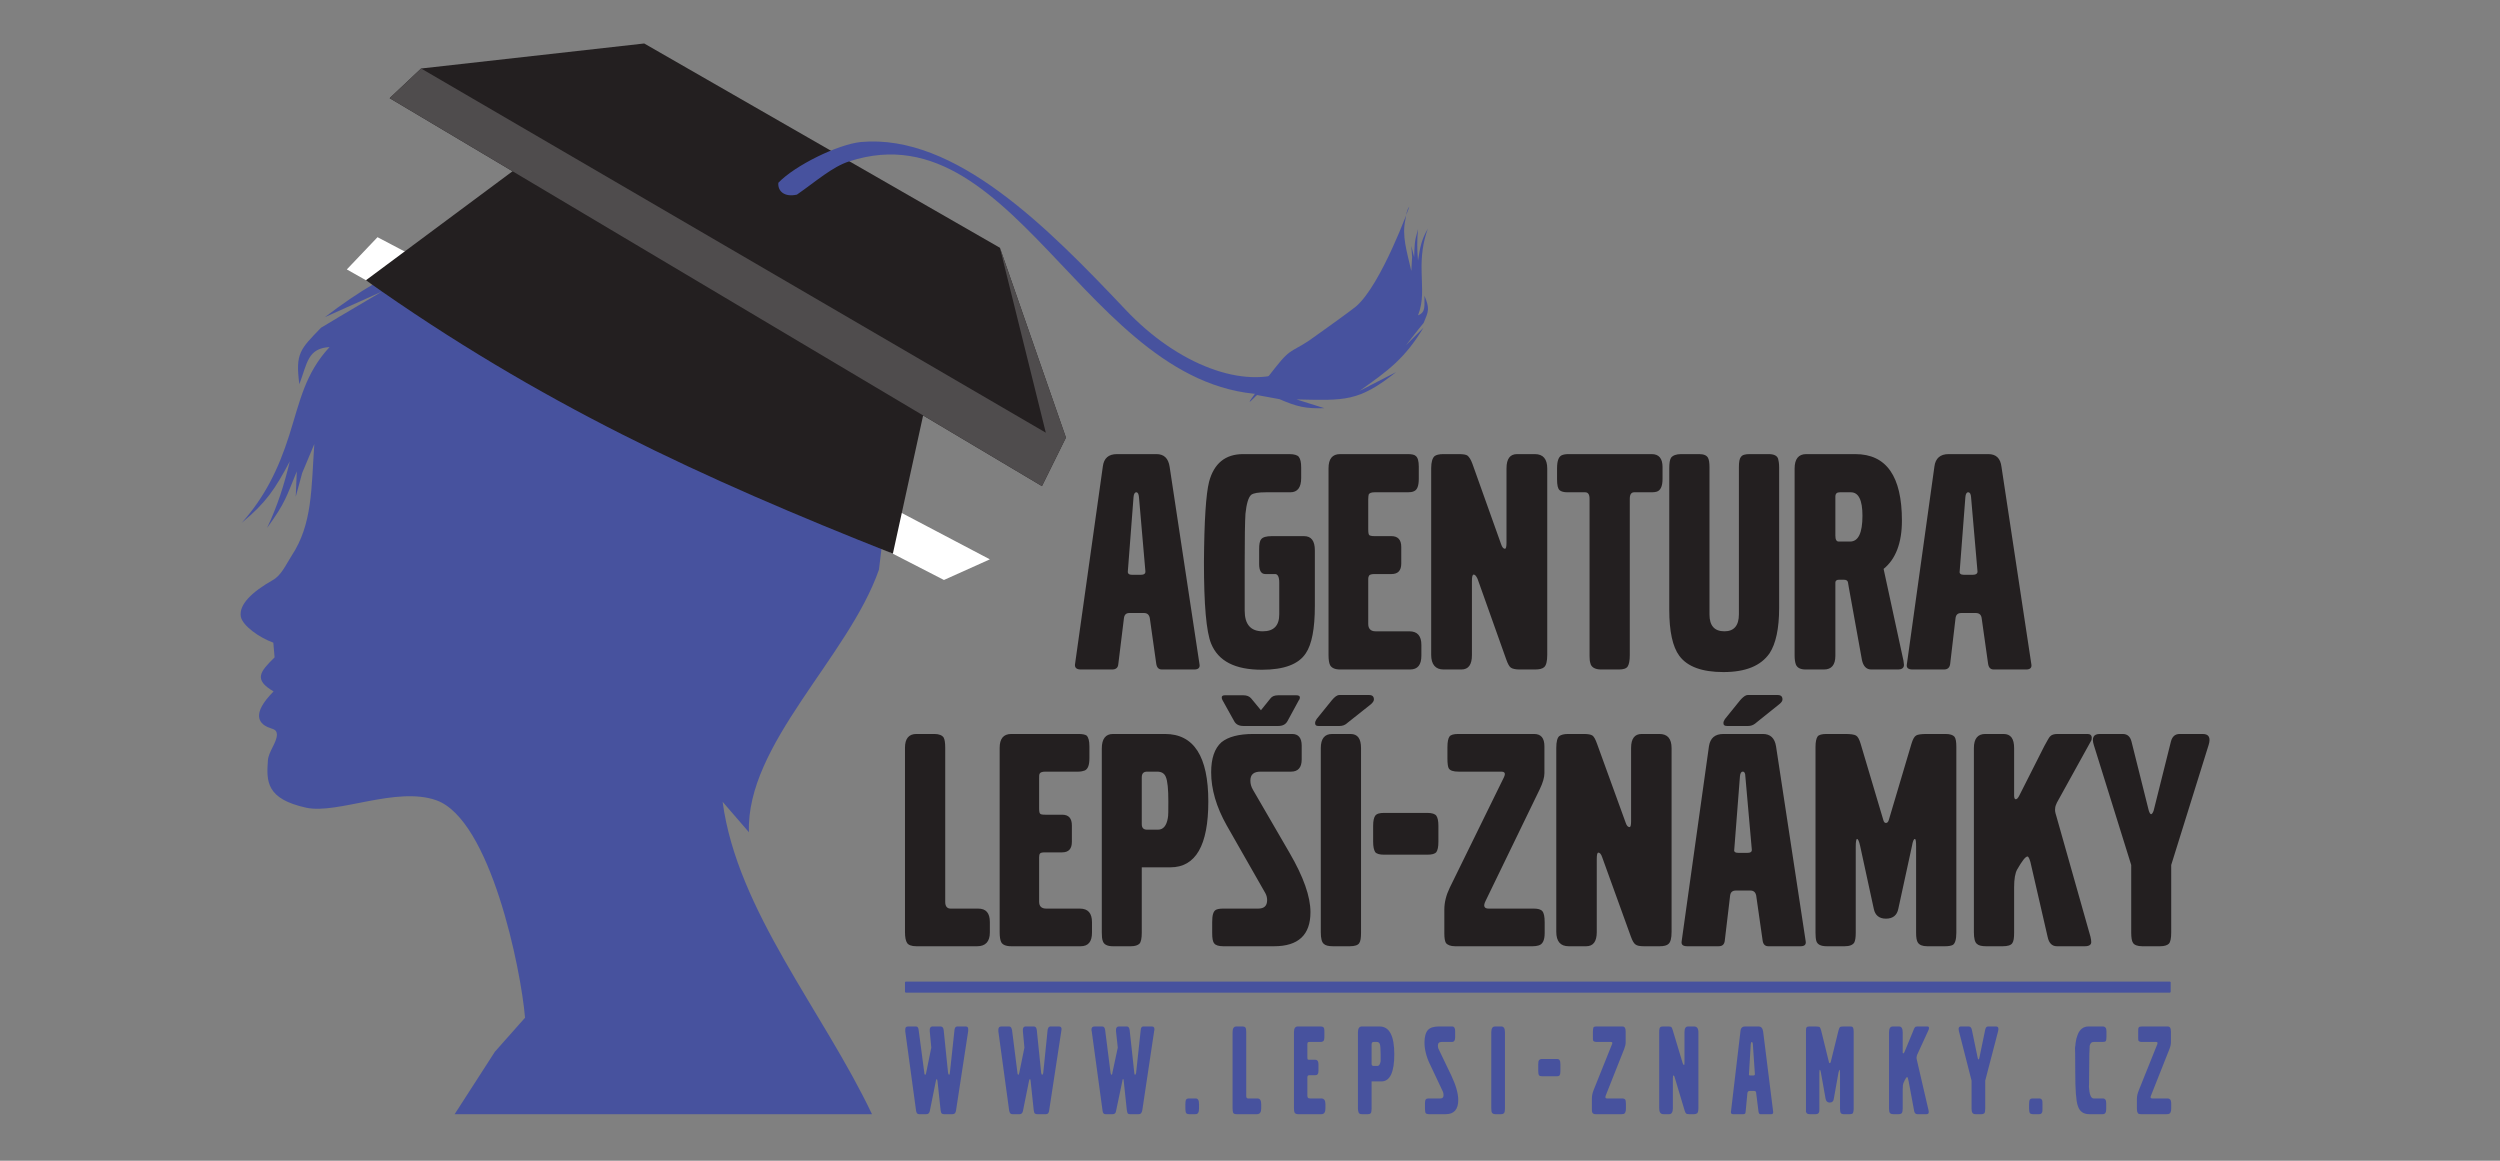 <?xml version="1.0" encoding="UTF-8"?> <svg xmlns="http://www.w3.org/2000/svg" width="168" height="78" viewBox="0 0 168 78" fill="none"><rect x="0" y="0" width="168" height="78" fill="#808080" stroke="none"/><g clip-path="url(#clip0)"><path fill-rule="evenodd" clip-rule="evenodd" d="M21.122 29.84C20.914 32.856 21.001 35.214 19.597 37.346C19.233 37.9 18.921 38.663 18.314 38.992C16.945 39.772 16.044 40.622 16.182 41.436C16.303 42.06 17.448 42.858 18.366 43.187L18.453 44.175C17.482 45.128 17.014 45.666 18.384 46.463C16.875 47.988 17.43 48.595 17.968 48.855C18.314 49.011 18.591 48.976 18.609 49.358C18.609 49.895 18.037 50.519 18.002 51.108C17.898 52.53 17.898 53.691 20.585 54.28C22.682 54.731 26.634 52.824 29.321 53.778C32.961 55.078 35.006 65.096 35.283 68.39L33.255 70.678L30.552 74.872H58.597C55.303 67.939 49.532 61.179 48.561 53.882L50.329 55.927C50.121 50.016 57.02 44.158 59.065 38.282L59.273 36.583L58.129 31.504L55.737 28.558L59.411 29.199L57.921 25.958L58.198 24.311L56.499 22.162L56.603 19.631C56.603 19.631 53.189 17.828 53.189 18.643C53.189 19.458 53.189 18.643 53.189 18.643L49.601 17.152C46.966 15.332 45.614 14.708 42.477 14.05L46.758 16.407C38.663 14.31 36.428 13.512 28.61 16.216L35.717 15.055C29.962 16.702 26.53 17.707 21.833 21.312L25.663 19.596L22.786 21.295L21.573 22.023C20.169 23.479 19.84 23.739 20.117 25.819C20.654 24.398 20.672 23.41 22.145 23.323C20.498 25.108 20.169 26.928 19.441 29.234C18.695 31.591 17.759 33.428 16.252 35.127C17.881 33.775 18.47 32.891 19.476 31.002C19.077 32.648 18.661 33.948 17.95 35.474C19.198 33.758 19.25 33.359 19.944 31.678L19.874 33.376L20.308 31.782L21.122 29.84Z" fill="#47529E"></path><path fill-rule="evenodd" clip-rule="evenodd" d="M60.885 65.963H145.801C145.835 65.963 145.87 65.98 145.87 66.015V66.639C145.87 66.674 145.835 66.708 145.801 66.708H60.885C60.85 66.708 60.815 66.674 60.815 66.639V66.015C60.815 65.98 60.85 65.963 60.885 65.963Z" fill="#47529E"></path><path fill-rule="evenodd" clip-rule="evenodd" d="M63.433 38.975L28.16 20.844L23.306 18.106L25.369 15.939L66.518 37.588L63.433 38.975Z" fill="white"></path><path fill-rule="evenodd" clip-rule="evenodd" d="M24.589 18.834C36.254 27.102 47.139 32.111 60.001 37.207L62.254 26.911L34.919 11.155L24.589 18.834Z" fill="#231F20"></path><path fill-rule="evenodd" clip-rule="evenodd" d="M70.019 32.666L26.183 6.596L28.298 4.603L43.291 2.922L67.194 16.65L71.631 29.407L70.019 32.666Z" fill="#231F20"></path><path fill-rule="evenodd" clip-rule="evenodd" d="M70.279 29.078L67.194 16.65L71.632 29.407L70.019 32.666L26.184 6.596L28.298 4.603L70.279 29.078Z" fill="#4F4C4D"></path><path fill-rule="evenodd" clip-rule="evenodd" d="M86.538 24.918L86.608 26.46C73.486 27.76 68.668 7.064 57.072 10.843C55.928 11.207 54.853 12.178 53.553 13.079C52.703 13.27 52.253 12.836 52.305 12.282C53.414 11.12 56.309 9.699 57.852 9.543C64.195 8.971 70.418 15.298 75.618 20.792C79.137 24.536 83.626 26.2 86.538 24.918Z" fill="#47529E"></path><path fill-rule="evenodd" clip-rule="evenodd" d="M94.841 18.21C94.529 16.858 94.199 15.835 94.442 14.76C94.494 14.466 94.529 14.102 94.702 13.894C94.737 13.842 92.813 19.163 91.114 20.602C90.871 20.81 88.809 22.3 88.549 22.474C86.815 23.774 86.885 23.202 85.723 24.675C82.794 28.367 84.423 26.547 84.475 26.547L85.983 26.824C87.179 27.344 87.751 27.466 88.999 27.431L87.127 26.842C90.369 26.911 91.287 27.015 93.818 25.004L91.357 26.27C93.263 24.918 94.39 24.12 95.655 22.023L94.477 23.202L95.309 22.144L95.673 21.694C96.002 20.896 96.089 20.758 95.725 19.874C95.707 20.55 95.829 20.983 95.291 21.191C95.673 20.22 95.551 19.388 95.534 18.296C95.499 17.187 95.621 16.286 95.95 15.367C95.517 16.13 95.43 16.598 95.291 17.516C95.222 16.754 95.222 16.147 95.291 15.402C95.031 16.286 95.066 16.476 95.031 17.274L94.841 16.528L94.893 17.274L94.841 18.21Z" fill="#47529E"></path><path d="M89.069 74.491C89.069 74.734 88.982 74.872 88.809 74.872H87.214C87.093 74.872 87.023 74.82 86.989 74.751C86.971 74.699 86.954 74.595 86.954 74.474V69.36C86.954 69.1 87.041 68.979 87.214 68.979H88.757C88.843 68.979 88.895 68.996 88.93 69.031C88.982 69.066 88.999 69.17 88.999 69.326V69.655C88.999 69.846 88.965 69.967 88.895 69.984C88.861 70.002 88.809 70.019 88.757 70.019H87.994C87.925 70.019 87.89 70.036 87.873 70.071C87.855 70.106 87.855 70.158 87.855 70.21V71.024C87.855 71.111 87.855 71.163 87.873 71.18C87.89 71.215 87.925 71.215 87.994 71.215H88.375C88.531 71.215 88.601 71.319 88.601 71.527V71.96C88.601 72.168 88.531 72.255 88.375 72.255H87.994C87.942 72.255 87.89 72.272 87.89 72.29C87.873 72.307 87.855 72.342 87.855 72.394V73.624C87.855 73.763 87.907 73.815 88.029 73.815H88.791C88.982 73.815 89.069 73.954 89.069 74.196V74.491ZM84.753 74.491C84.753 74.734 84.666 74.872 84.475 74.872H83.089C82.967 74.872 82.898 74.838 82.863 74.768C82.846 74.716 82.829 74.612 82.829 74.474V69.36C82.829 69.1 82.915 68.979 83.089 68.979H83.487C83.609 68.979 83.678 69.014 83.713 69.083C83.73 69.135 83.747 69.222 83.747 69.36V73.642C83.747 73.763 83.782 73.815 83.869 73.815H84.493C84.666 73.815 84.753 73.936 84.753 74.196V74.491ZM80.575 74.474C80.575 74.612 80.558 74.716 80.523 74.768C80.489 74.838 80.437 74.872 80.333 74.872H79.899C79.795 74.872 79.726 74.838 79.691 74.768C79.674 74.716 79.657 74.612 79.657 74.474V74.214C79.657 74.058 79.674 73.971 79.691 73.919C79.726 73.85 79.795 73.815 79.899 73.815H80.333C80.437 73.815 80.489 73.85 80.523 73.919C80.558 73.971 80.575 74.058 80.575 74.214V74.474ZM77.559 69.291L76.762 74.612C76.727 74.786 76.658 74.872 76.537 74.872H75.93C75.843 74.872 75.791 74.838 75.774 74.803C75.757 74.768 75.739 74.699 75.722 74.595L75.514 72.636C75.514 72.567 75.497 72.515 75.479 72.515C75.445 72.515 75.427 72.55 75.427 72.619L74.994 74.682C74.977 74.803 74.89 74.872 74.786 74.872H74.283C74.162 74.872 74.11 74.786 74.093 74.647L73.365 69.308C73.347 69.256 73.347 69.222 73.347 69.187C73.347 69.048 73.417 68.979 73.555 68.979H74.075C74.179 68.979 74.249 69.066 74.266 69.222L74.63 72.099C74.647 72.186 74.665 72.22 74.699 72.22C74.717 72.22 74.751 72.186 74.751 72.099L75.115 70.4L74.994 69.291C74.977 69.083 75.046 68.979 75.202 68.979H75.739C75.826 68.979 75.895 69.066 75.913 69.222L76.225 72.099C76.225 72.168 76.242 72.22 76.277 72.22C76.311 72.22 76.329 72.168 76.346 72.099L76.658 69.204C76.675 69.048 76.727 68.979 76.831 68.979H77.403C77.507 68.979 77.577 69.031 77.577 69.152C77.577 69.187 77.577 69.239 77.559 69.291ZM71.319 69.291L70.505 74.612C70.487 74.786 70.418 74.872 70.297 74.872H69.69C69.603 74.872 69.551 74.838 69.517 74.803C69.499 74.768 69.482 74.699 69.465 74.595L69.257 72.636C69.239 72.567 69.239 72.515 69.222 72.515C69.187 72.515 69.17 72.55 69.153 72.619L68.737 74.682C68.702 74.803 68.633 74.872 68.529 74.872H68.009C67.905 74.872 67.853 74.786 67.818 74.647L67.09 69.308V69.187C67.09 69.048 67.159 68.979 67.298 68.979H67.818C67.922 68.979 67.974 69.066 68.009 69.222L68.373 72.099C68.373 72.186 68.407 72.22 68.442 72.22C68.459 72.22 68.477 72.186 68.494 72.099L68.841 70.4L68.737 69.291C68.719 69.083 68.789 68.979 68.927 68.979H69.482C69.586 68.979 69.655 69.066 69.673 69.222L69.967 72.099C69.985 72.168 70.002 72.22 70.037 72.22C70.071 72.22 70.089 72.168 70.106 72.099L70.401 69.204C70.435 69.048 70.487 68.979 70.591 68.979H71.163C71.267 68.979 71.337 69.031 71.337 69.152C71.337 69.187 71.319 69.239 71.319 69.291ZM92.483 68.979V70.019H92.31C92.223 70.019 92.171 70.071 92.171 70.175V71.492C92.171 71.579 92.223 71.631 92.293 71.631H92.483V72.671H92.171V74.491C92.171 74.647 92.154 74.751 92.119 74.803C92.085 74.838 92.033 74.872 91.929 74.872H91.513C91.374 74.872 91.305 74.82 91.287 74.716C91.27 74.664 91.253 74.595 91.253 74.491V69.378C91.253 69.118 91.339 68.979 91.513 68.979H92.483ZM65.062 69.291L64.247 74.612C64.23 74.786 64.143 74.872 64.022 74.872H63.433C63.346 74.872 63.294 74.838 63.259 74.803C63.242 74.768 63.225 74.699 63.207 74.595L62.999 72.636C62.982 72.567 62.965 72.515 62.947 72.515C62.93 72.515 62.913 72.55 62.895 72.619L62.479 74.682C62.445 74.803 62.375 74.872 62.254 74.872H61.751C61.647 74.872 61.578 74.786 61.561 74.647L60.833 69.308V69.187C60.833 69.048 60.885 68.979 61.023 68.979H61.561C61.665 68.979 61.717 69.066 61.734 69.222L62.115 72.099C62.115 72.186 62.133 72.22 62.185 72.22C62.202 72.22 62.219 72.186 62.237 72.099L62.583 70.4L62.479 69.291C62.462 69.083 62.531 68.979 62.67 68.979H63.207C63.329 68.979 63.398 69.066 63.415 69.222L63.71 72.099C63.727 72.168 63.745 72.22 63.779 72.22C63.814 72.22 63.831 72.168 63.831 72.099L64.143 69.204C64.161 69.048 64.23 68.979 64.334 68.979H64.889C65.01 68.979 65.062 69.031 65.062 69.152V69.291ZM114.133 74.474C114.133 74.647 114.098 74.751 114.063 74.803C114.011 74.838 113.942 74.872 113.855 74.872H113.491C113.405 74.872 113.335 74.855 113.301 74.82C113.266 74.786 113.231 74.716 113.197 74.595L112.538 72.394C112.521 72.307 112.486 72.272 112.451 72.272C112.434 72.272 112.417 72.324 112.417 72.446V74.474C112.417 74.734 112.33 74.872 112.174 74.872H111.775C111.585 74.872 111.498 74.734 111.498 74.474V69.36C111.498 69.187 111.515 69.083 111.567 69.031C111.602 68.996 111.671 68.979 111.758 68.979H112.122C112.226 68.979 112.278 68.996 112.313 69.014C112.347 69.048 112.382 69.135 112.417 69.256L113.075 71.44C113.11 71.527 113.127 71.562 113.162 71.562C113.197 71.562 113.197 71.51 113.197 71.388V69.36C113.197 69.1 113.283 68.979 113.439 68.979H113.838C114.029 68.979 114.133 69.1 114.133 69.378V74.474ZM109.262 74.508C109.262 74.699 109.21 74.82 109.123 74.855C109.089 74.855 109.037 74.872 108.985 74.872H107.217C107.113 74.872 107.043 74.838 107.009 74.768C106.974 74.716 106.974 74.63 106.974 74.508V73.85C106.974 73.642 107.009 73.451 107.095 73.243L108.326 70.175C108.378 70.071 108.343 70.019 108.257 70.019H107.286C107.182 70.019 107.095 69.984 107.061 69.932C107.043 69.898 107.043 69.794 107.043 69.655V69.343C107.043 69.187 107.061 69.1 107.078 69.048C107.113 68.996 107.182 68.979 107.286 68.979H109.019C109.175 68.979 109.245 69.083 109.245 69.326V70.054C109.245 70.175 109.21 70.331 109.141 70.504L107.91 73.607C107.858 73.746 107.875 73.815 107.979 73.815H109.002C109.106 73.815 109.175 73.85 109.21 73.884C109.245 73.936 109.262 74.04 109.262 74.196V74.508ZM104.859 71.96C104.859 72.116 104.842 72.203 104.807 72.255C104.773 72.307 104.721 72.324 104.617 72.324H103.629C103.525 72.324 103.455 72.307 103.421 72.255C103.386 72.203 103.369 72.099 103.369 71.96V71.527C103.369 71.388 103.386 71.284 103.421 71.25C103.455 71.198 103.525 71.163 103.629 71.163H104.617C104.721 71.163 104.79 71.198 104.807 71.25C104.842 71.302 104.859 71.388 104.859 71.527V71.96ZM101.133 74.491C101.133 74.63 101.115 74.734 101.081 74.786C101.046 74.838 100.977 74.872 100.873 74.872H100.474C100.387 74.872 100.318 74.838 100.283 74.803C100.231 74.751 100.214 74.647 100.214 74.474V69.378C100.214 69.1 100.301 68.979 100.474 68.979H100.89C101.046 68.979 101.133 69.1 101.133 69.378V74.491ZM97.995 73.919C97.995 74.543 97.718 74.872 97.163 74.872H96.019C95.898 74.872 95.829 74.838 95.794 74.786C95.777 74.734 95.759 74.647 95.759 74.508V74.196C95.759 74.006 95.777 73.902 95.829 73.867C95.863 73.832 95.933 73.815 96.002 73.815H96.799C96.938 73.815 97.007 73.746 97.007 73.59C97.007 73.52 96.99 73.451 96.973 73.382L96.089 71.51C95.846 71.007 95.725 70.504 95.725 70.054C95.725 69.655 95.811 69.378 95.967 69.204C96.123 69.048 96.366 68.979 96.695 68.979H97.579C97.718 68.979 97.787 69.083 97.787 69.291V69.69C97.787 69.915 97.718 70.019 97.562 70.019H96.869C96.713 70.019 96.626 70.106 96.626 70.262C96.626 70.348 96.643 70.452 96.695 70.539L97.527 72.272C97.839 72.931 97.995 73.486 97.995 73.919ZM92.483 72.671V71.631H92.553C92.674 71.631 92.743 71.527 92.778 71.319V70.851C92.778 70.504 92.761 70.279 92.726 70.158C92.691 70.071 92.622 70.019 92.535 70.019H92.483V68.979H92.709C93.367 68.979 93.697 69.603 93.697 70.851C93.697 72.064 93.402 72.671 92.83 72.671H92.483ZM117.721 68.979V70.019C117.686 70.019 117.669 70.071 117.651 70.158L117.53 72.186C117.513 72.238 117.547 72.272 117.617 72.272H117.721V73.312H117.565C117.495 73.312 117.443 73.364 117.426 73.451L117.305 74.716C117.305 74.82 117.253 74.872 117.166 74.872H116.455C116.351 74.872 116.317 74.82 116.317 74.734L116.958 69.308C116.975 69.083 117.079 68.979 117.27 68.979H117.721ZM145.905 74.508C145.905 74.699 145.853 74.82 145.749 74.855C145.714 74.855 145.679 74.872 145.61 74.872H143.859C143.738 74.872 143.669 74.838 143.651 74.768C143.617 74.716 143.599 74.63 143.599 74.508V73.85C143.599 73.642 143.651 73.451 143.738 73.243L144.969 70.175C145.003 70.071 144.986 70.019 144.899 70.019H143.929C143.807 70.019 143.738 69.984 143.703 69.932C143.686 69.898 143.686 69.794 143.686 69.655V69.343C143.686 69.187 143.686 69.1 143.721 69.048C143.755 68.996 143.825 68.979 143.929 68.979H145.662C145.818 68.979 145.887 69.083 145.887 69.326V70.054C145.887 70.175 145.853 70.331 145.783 70.504L144.553 73.607C144.483 73.746 144.518 73.815 144.622 73.815H145.645C145.749 73.815 145.801 73.85 145.835 73.884C145.887 73.936 145.905 74.04 145.905 74.196V74.508ZM141.554 69.69C141.554 69.828 141.537 69.915 141.502 69.967C141.467 70.002 141.398 70.019 141.294 70.019H140.705C140.549 70.019 140.462 70.106 140.427 70.279C140.41 70.47 140.393 71.024 140.393 71.926C140.393 72.758 140.375 73.122 140.375 73.035C140.41 73.555 140.514 73.815 140.687 73.815H141.294C141.467 73.815 141.537 73.919 141.537 74.127V74.543C141.537 74.751 141.467 74.872 141.311 74.872H140.393C139.994 74.872 139.751 74.682 139.63 74.318C139.509 73.971 139.457 73.208 139.457 72.03C139.457 70.192 139.439 69.776 139.439 70.816C139.439 70.262 139.491 69.846 139.613 69.551C139.751 69.17 140.011 68.979 140.341 68.979H141.311C141.467 68.979 141.554 69.083 141.554 69.291V69.69ZM137.255 74.474C137.255 74.612 137.255 74.716 137.221 74.768C137.186 74.838 137.134 74.872 137.03 74.872H136.597C136.493 74.872 136.423 74.838 136.389 74.768C136.371 74.716 136.354 74.612 136.354 74.474V74.214C136.354 74.058 136.371 73.971 136.389 73.919C136.423 73.85 136.493 73.815 136.597 73.815H137.03C137.134 73.815 137.186 73.85 137.221 73.919C137.255 73.971 137.255 74.058 137.255 74.214V74.474ZM134.274 69.291L133.407 72.619V74.491C133.407 74.647 133.39 74.751 133.355 74.803C133.321 74.838 133.251 74.872 133.165 74.872H132.749C132.645 74.872 132.575 74.838 132.541 74.768C132.506 74.716 132.489 74.63 132.489 74.491V72.619L131.639 69.291C131.587 69.083 131.639 68.979 131.778 68.979H132.298C132.402 68.979 132.471 69.048 132.506 69.187L132.905 71.111C132.922 71.163 132.939 71.198 132.957 71.198C132.974 71.198 132.991 71.163 133.009 71.111L133.407 69.187C133.442 69.048 133.494 68.979 133.598 68.979H134.135C134.274 68.979 134.326 69.083 134.274 69.291ZM129.629 69.083C129.629 69.118 129.611 69.152 129.611 69.187L128.831 70.886C128.814 70.938 128.797 70.99 128.797 71.042C128.779 71.094 128.797 71.146 128.814 71.232L129.594 74.595C129.611 74.664 129.611 74.716 129.611 74.751C129.611 74.82 129.559 74.872 129.473 74.872H128.831C128.727 74.872 128.641 74.786 128.623 74.612L128.259 72.654C128.225 72.463 128.19 72.376 128.155 72.376C128.121 72.376 128.034 72.498 127.93 72.74C127.878 72.827 127.861 73 127.861 73.226V74.491C127.861 74.63 127.843 74.734 127.809 74.786C127.774 74.838 127.705 74.872 127.601 74.872H127.219C127.115 74.872 127.046 74.838 127.011 74.803C126.959 74.751 126.942 74.647 126.942 74.474V69.378C126.942 69.1 127.029 68.979 127.202 68.979H127.618C127.774 68.979 127.861 69.1 127.861 69.378V70.695C127.861 70.747 127.861 70.782 127.895 70.782C127.913 70.799 127.947 70.764 127.982 70.695L128.554 69.308C128.606 69.17 128.641 69.083 128.675 69.048C128.71 68.996 128.762 68.979 128.849 68.979H129.525C129.594 68.979 129.629 69.014 129.629 69.083ZM124.567 74.491C124.567 74.682 124.533 74.803 124.481 74.838C124.446 74.855 124.394 74.872 124.307 74.872H123.891C123.787 74.872 123.718 74.838 123.683 74.768C123.666 74.716 123.649 74.63 123.649 74.491V72.099C123.649 71.96 123.631 71.891 123.614 71.891C123.597 71.891 123.579 71.96 123.545 72.082L123.233 73.832C123.215 74.006 123.111 74.092 122.955 74.092C122.799 74.092 122.713 74.006 122.678 73.832L122.366 72.082C122.349 71.96 122.314 71.891 122.297 71.891C122.279 71.891 122.262 71.96 122.262 72.099V74.491C122.262 74.63 122.262 74.716 122.227 74.768C122.193 74.838 122.123 74.872 122.019 74.872H121.603C121.465 74.872 121.395 74.82 121.361 74.716V74.491V69.343C121.361 69.204 121.361 69.1 121.395 69.048C121.43 68.996 121.499 68.979 121.603 68.979H122.019C122.158 68.979 122.227 68.996 122.279 69.014C122.314 69.048 122.349 69.135 122.383 69.256L122.903 71.371C122.903 71.423 122.938 71.44 122.955 71.44C122.99 71.44 123.007 71.423 123.025 71.371L123.545 69.256C123.579 69.135 123.614 69.048 123.649 69.014C123.683 68.996 123.77 68.979 123.891 68.979H124.325C124.429 68.979 124.498 68.996 124.515 69.048C124.55 69.1 124.567 69.204 124.567 69.343V74.491ZM117.721 73.312V72.272H117.825C117.894 72.272 117.929 72.238 117.929 72.186L117.79 70.14C117.773 70.071 117.755 70.019 117.721 70.019V68.979H118.171C118.345 68.979 118.449 69.083 118.483 69.326L119.159 74.734C119.159 74.82 119.125 74.872 119.038 74.872H118.293C118.223 74.872 118.189 74.803 118.171 74.699L118.015 73.451C118.015 73.364 117.963 73.312 117.894 73.312H117.721Z" fill="#47529E"></path><path d="M76.381 41.194H75.895C75.687 41.194 75.566 41.298 75.531 41.523L75.15 44.626C75.133 44.868 74.994 44.99 74.734 44.99H72.637C72.342 44.99 72.221 44.868 72.238 44.66L74.11 31.348C74.179 30.794 74.491 30.516 75.063 30.516H76.381V33.082H76.363C76.259 33.082 76.19 33.186 76.173 33.411L75.791 38.386C75.774 38.542 75.861 38.628 76.086 38.628H76.381V41.194ZM119.558 40.864C119.558 42.251 119.333 43.256 118.917 43.898C118.327 44.747 117.305 45.163 115.814 45.163C114.375 45.163 113.387 44.799 112.85 44.071C112.399 43.464 112.174 42.424 112.174 40.968V31.47C112.174 31.123 112.209 30.898 112.295 30.759C112.417 30.603 112.642 30.516 112.971 30.516H114.185C114.497 30.516 114.687 30.603 114.774 30.759C114.843 30.88 114.878 31.088 114.878 31.4V41.298C114.878 42.043 115.207 42.424 115.883 42.424C116.525 42.424 116.854 42.043 116.854 41.28V31.4C116.854 31.054 116.889 30.828 116.993 30.707C117.079 30.568 117.27 30.516 117.582 30.516H118.847C119.211 30.516 119.419 30.62 119.489 30.828C119.523 30.95 119.558 31.14 119.558 31.4V40.864ZM111.723 32.18C111.723 32.683 111.585 32.978 111.307 33.047C111.238 33.064 111.134 33.082 111.013 33.082H109.817C109.626 33.082 109.522 33.22 109.522 33.515V44.019C109.522 44.4 109.47 44.643 109.383 44.782C109.297 44.92 109.106 44.99 108.794 44.99H107.598C107.182 44.99 106.922 44.834 106.87 44.556C106.835 44.452 106.818 44.296 106.818 44.088V33.515C106.818 33.22 106.714 33.082 106.523 33.082H105.327C105.085 33.082 104.911 33.03 104.807 32.943C104.686 32.839 104.634 32.596 104.634 32.215V31.47C104.634 30.984 104.738 30.707 104.929 30.603C105.033 30.551 105.189 30.516 105.397 30.516H110.995C111.481 30.516 111.723 30.811 111.723 31.383V32.18ZM103.975 44.002C103.975 44.435 103.906 44.712 103.767 44.834C103.646 44.938 103.455 44.99 103.161 44.99H102.103C101.826 44.99 101.635 44.938 101.531 44.868C101.427 44.799 101.323 44.608 101.219 44.314L99.295 38.906C99.209 38.715 99.122 38.611 99.035 38.611C98.949 38.611 98.914 38.75 98.914 39.027V44.019C98.914 44.66 98.689 44.99 98.203 44.99H97.007C96.47 44.99 96.175 44.66 96.175 44.002V31.47C96.175 31.054 96.262 30.776 96.401 30.655C96.505 30.568 96.713 30.516 96.99 30.516H98.047C98.325 30.516 98.533 30.551 98.619 30.62C98.723 30.707 98.845 30.88 98.949 31.175L100.873 36.566C100.942 36.774 101.029 36.878 101.133 36.878C101.202 36.878 101.237 36.739 101.237 36.462V31.47C101.237 30.828 101.479 30.516 101.947 30.516H103.143C103.698 30.516 103.975 30.846 103.975 31.487V44.002ZM95.517 44.054C95.517 44.678 95.274 44.99 94.754 44.99H90.057C89.71 44.99 89.485 44.886 89.381 44.695C89.311 44.556 89.277 44.331 89.277 44.019V31.47C89.277 30.828 89.537 30.516 90.057 30.516H94.598C94.858 30.516 95.049 30.551 95.135 30.638C95.274 30.742 95.343 30.984 95.343 31.366V32.163C95.343 32.648 95.239 32.926 95.014 33.012C94.91 33.064 94.771 33.082 94.598 33.082H92.362C92.154 33.082 92.033 33.134 91.981 33.22C91.963 33.29 91.946 33.394 91.946 33.55V35.56C91.946 35.786 91.963 35.907 92.015 35.959C92.05 35.994 92.171 36.028 92.362 36.028H93.506C93.939 36.028 94.165 36.271 94.165 36.756V37.866C94.165 38.351 93.939 38.576 93.506 38.576H92.362C92.189 38.576 92.067 38.611 92.015 38.663C91.981 38.715 91.946 38.784 91.946 38.906V41.939C91.946 42.251 92.119 42.424 92.431 42.424H94.702C95.257 42.424 95.517 42.736 95.517 43.343V44.054ZM88.358 40.726C88.358 42.251 88.15 43.308 87.751 43.898C87.266 44.643 86.278 45.007 84.805 45.007C83.002 45.007 81.875 44.435 81.39 43.256C81.061 42.459 80.905 40.639 80.905 37.796C80.922 34.988 81.043 33.186 81.251 32.371C81.581 31.14 82.343 30.516 83.539 30.516H86.642C86.971 30.516 87.197 30.586 87.283 30.707C87.387 30.846 87.439 31.071 87.439 31.418V32.128C87.439 32.752 87.197 33.082 86.711 33.082H85.065C84.562 33.082 84.233 33.134 84.077 33.255C83.886 33.428 83.765 33.862 83.695 34.52C83.661 35.04 83.643 36.15 83.643 37.866V41.038C83.643 41.956 84.042 42.424 84.857 42.424C85.602 42.424 85.966 42.043 85.966 41.28V39.148C85.966 38.767 85.862 38.576 85.689 38.576H85.03C84.753 38.576 84.614 38.351 84.614 37.9V36.912C84.614 36.583 84.649 36.358 84.753 36.236C84.857 36.098 85.099 36.028 85.463 36.028H87.63C88.115 36.028 88.358 36.34 88.358 36.982V40.726ZM124.238 30.516V33.082H123.631C123.441 33.082 123.337 33.168 123.337 33.376V35.994C123.337 36.254 123.406 36.392 123.562 36.392H124.238V39.46L124.186 39.148C124.169 39.027 124.082 38.958 123.909 38.958H123.579C123.423 38.958 123.337 39.027 123.337 39.148V44.071C123.337 44.678 123.077 44.99 122.574 44.99H121.343C120.979 44.99 120.771 44.868 120.685 44.66C120.633 44.522 120.598 44.331 120.598 44.054V31.487C120.598 30.846 120.858 30.516 121.378 30.516H124.238ZM80.61 44.66C80.645 44.868 80.523 44.99 80.263 44.99H78.079C77.854 44.99 77.733 44.851 77.698 44.591L77.265 41.523C77.213 41.298 77.091 41.194 76.866 41.194H76.381V38.628H76.658C76.883 38.628 76.987 38.542 76.97 38.386L76.537 33.394C76.519 33.203 76.467 33.099 76.381 33.082V30.516H77.715C78.218 30.516 78.513 30.794 78.599 31.366L80.61 44.66ZM124.238 39.46V36.392H124.325C124.879 36.392 125.157 35.82 125.157 34.659C125.157 33.602 124.897 33.082 124.377 33.082H124.238V30.516H124.671C126.769 30.516 127.809 32.007 127.809 34.988C127.809 36.479 127.393 37.571 126.578 38.23L127.913 44.4C127.93 44.539 127.947 44.626 127.947 44.678C127.947 44.886 127.809 44.99 127.531 44.99H125.746C125.417 44.99 125.209 44.764 125.122 44.348L124.238 39.46ZM132.281 30.516V33.082H132.263C132.159 33.082 132.09 33.186 132.073 33.411L131.691 38.386C131.657 38.542 131.761 38.628 131.986 38.628H132.281V41.194H131.813C131.57 41.194 131.449 41.298 131.414 41.523L131.05 44.626C131.015 44.868 130.877 44.99 130.634 44.99H128.519C128.225 44.99 128.103 44.868 128.138 44.66L129.993 31.348C130.062 30.794 130.391 30.516 130.946 30.516H132.281ZM132.281 41.194V38.628H132.558C132.783 38.628 132.905 38.542 132.887 38.386L132.454 33.394C132.437 33.203 132.385 33.099 132.281 33.082V30.516H133.615C134.135 30.516 134.43 30.794 134.499 31.366L136.51 44.66C136.545 44.868 136.423 44.99 136.163 44.99H133.979C133.754 44.99 133.633 44.851 133.598 44.591L133.165 41.523C133.13 41.298 132.991 41.194 132.766 41.194H132.281Z" fill="#231F20"></path><path d="M73.382 62.67C73.382 63.276 73.139 63.588 72.619 63.588H67.957C67.593 63.588 67.367 63.484 67.281 63.311C67.211 63.172 67.177 62.947 67.177 62.635V50.259C67.177 49.635 67.437 49.323 67.957 49.323H72.481C72.723 49.323 72.914 49.358 73.018 49.427C73.139 49.548 73.209 49.774 73.209 50.155V50.952C73.209 51.42 73.105 51.698 72.879 51.784C72.775 51.819 72.637 51.854 72.481 51.854H70.245C70.037 51.854 69.898 51.906 69.863 51.992C69.829 52.062 69.829 52.166 69.829 52.322V54.298C69.829 54.506 69.846 54.644 69.898 54.679C69.933 54.731 70.054 54.748 70.245 54.748H71.371C71.822 54.748 72.03 54.991 72.03 55.476V56.568C72.03 57.036 71.822 57.279 71.371 57.279H70.245C70.054 57.279 69.95 57.296 69.898 57.348C69.846 57.4 69.829 57.487 69.829 57.608V60.59C69.829 60.902 69.985 61.058 70.314 61.058H72.567C73.122 61.058 73.382 61.37 73.382 61.976V62.67ZM77.629 49.323V51.854H77.091C76.849 51.854 76.727 51.975 76.727 52.235V55.39C76.727 55.632 76.849 55.754 77.074 55.754H77.629V58.284H76.727V62.67C76.727 63.051 76.675 63.311 76.571 63.415C76.467 63.519 76.277 63.588 75.999 63.588H74.786C74.405 63.588 74.179 63.467 74.11 63.242C74.058 63.12 74.041 62.93 74.041 62.67V50.294C74.041 49.652 74.301 49.323 74.786 49.323H77.629ZM66.518 62.67C66.518 63.276 66.223 63.588 65.669 63.588H61.578C61.249 63.588 61.041 63.502 60.954 63.363C60.867 63.224 60.815 62.999 60.815 62.635V50.242C60.815 49.635 61.075 49.323 61.578 49.323H62.791C63.103 49.323 63.311 49.41 63.415 49.566C63.485 49.704 63.519 49.912 63.519 50.242V60.607C63.519 60.902 63.641 61.058 63.883 61.058H65.738C66.258 61.058 66.518 61.352 66.518 61.959V62.67ZM112.33 62.618C112.33 63.051 112.261 63.311 112.122 63.432C112.018 63.536 111.81 63.588 111.533 63.588H110.475C110.198 63.588 110.007 63.554 109.903 63.467C109.799 63.398 109.695 63.224 109.591 62.93L107.667 57.608C107.598 57.4 107.511 57.296 107.407 57.296C107.338 57.296 107.303 57.435 107.303 57.712V62.635C107.303 63.276 107.061 63.588 106.593 63.588H105.414C104.859 63.588 104.582 63.259 104.582 62.618V50.259C104.582 49.843 104.651 49.566 104.79 49.462C104.911 49.375 105.102 49.323 105.379 49.323H106.437C106.714 49.323 106.905 49.358 107.009 49.427C107.113 49.496 107.217 49.687 107.321 49.982L109.245 55.286C109.314 55.494 109.401 55.58 109.505 55.58C109.574 55.58 109.609 55.459 109.609 55.182V50.259C109.609 49.635 109.851 49.323 110.319 49.323H111.515C112.053 49.323 112.33 49.635 112.33 50.276V62.618ZM103.802 62.704C103.802 63.19 103.663 63.467 103.386 63.536C103.282 63.571 103.143 63.588 102.987 63.588H97.787C97.475 63.588 97.267 63.502 97.163 63.363C97.094 63.242 97.059 63.034 97.059 62.722V61.127C97.059 60.642 97.181 60.156 97.423 59.654L101.063 52.235C101.185 51.975 101.133 51.854 100.873 51.854H98.013C97.666 51.854 97.441 51.784 97.354 51.628C97.302 51.542 97.267 51.316 97.267 50.97V50.224C97.267 49.843 97.319 49.618 97.406 49.496C97.493 49.375 97.701 49.323 97.995 49.323H103.091C103.559 49.323 103.785 49.6 103.785 50.155V51.958C103.785 52.235 103.681 52.599 103.473 53.032L99.833 60.538C99.659 60.884 99.729 61.058 100.041 61.058H103.074C103.351 61.058 103.542 61.11 103.646 61.231C103.75 61.352 103.802 61.595 103.802 61.976V62.704ZM96.661 56.568C96.661 56.915 96.609 57.14 96.522 57.262C96.418 57.383 96.227 57.435 95.915 57.435H93.021C92.709 57.435 92.518 57.383 92.414 57.262C92.327 57.123 92.275 56.898 92.275 56.568V55.494C92.275 55.164 92.327 54.939 92.414 54.818C92.518 54.679 92.709 54.627 93.021 54.627H95.915C96.227 54.627 96.435 54.696 96.522 54.818C96.609 54.939 96.661 55.164 96.661 55.494V56.568ZM92.327 47C92.327 47.104 92.258 47.208 92.119 47.33L90.525 48.595C90.525 48.595 90.525 48.612 90.507 48.612C90.369 48.734 90.195 48.786 90.022 48.786H88.601C88.445 48.786 88.375 48.734 88.375 48.595C88.375 48.508 88.41 48.422 88.479 48.318L89.502 47.052C89.693 46.827 89.849 46.706 90.005 46.706H92.015C92.223 46.706 92.327 46.81 92.327 47ZM91.461 62.687C91.461 63.034 91.426 63.259 91.339 63.38C91.253 63.519 91.027 63.588 90.698 63.588H89.571C89.277 63.588 89.069 63.536 88.965 63.432C88.826 63.328 88.757 63.068 88.757 62.635V50.276C88.757 49.635 89.017 49.323 89.519 49.323H90.75C91.235 49.323 91.461 49.635 91.461 50.276V62.687ZM87.353 46.862C87.353 46.931 87.335 47 87.283 47.052L86.521 48.456C86.399 48.682 86.191 48.786 85.897 48.786H83.557C83.262 48.786 83.054 48.682 82.933 48.456L82.153 47.052C82.118 47 82.101 46.931 82.101 46.862C82.101 46.775 82.17 46.723 82.309 46.723H83.557C83.782 46.723 83.955 46.792 84.077 46.931L84.735 47.728L85.377 46.931C85.481 46.792 85.654 46.723 85.897 46.723H87.127C87.266 46.723 87.353 46.775 87.353 46.862ZM88.063 61.3C88.063 62.826 87.249 63.588 85.619 63.588H82.205C81.893 63.588 81.685 63.519 81.598 63.398C81.494 63.276 81.459 63.051 81.459 62.704V61.959C81.459 61.508 81.529 61.248 81.702 61.144C81.789 61.092 81.962 61.058 82.187 61.058H84.545C84.961 61.058 85.151 60.867 85.151 60.486C85.151 60.33 85.117 60.174 85.03 60.018L82.43 55.459C81.737 54.228 81.39 53.032 81.39 51.906C81.39 50.97 81.615 50.294 82.083 49.878C82.534 49.514 83.245 49.323 84.215 49.323H86.833C87.249 49.323 87.474 49.583 87.474 50.103V51.039C87.474 51.576 87.231 51.854 86.763 51.854H84.718C84.25 51.854 84.025 52.044 84.025 52.46C84.025 52.668 84.077 52.876 84.215 53.102L86.659 57.314C87.595 58.926 88.063 60.243 88.063 61.3ZM77.629 58.284V55.754H77.819C78.166 55.754 78.391 55.494 78.478 54.974C78.513 54.835 78.513 54.454 78.513 53.847C78.513 53.032 78.461 52.478 78.339 52.2C78.235 51.958 78.045 51.854 77.75 51.854H77.629V49.323H78.287C80.229 49.323 81.199 50.831 81.199 53.864C81.199 56.811 80.35 58.284 78.651 58.284H77.629ZM117.131 49.323V51.854H117.114C117.01 51.854 116.941 51.958 116.923 52.183L116.542 57.088C116.507 57.244 116.611 57.314 116.837 57.314H117.131V59.844H116.663C116.421 59.844 116.299 59.948 116.265 60.174L115.901 63.242C115.866 63.467 115.745 63.588 115.485 63.588H113.387C113.093 63.588 112.971 63.484 113.006 63.259L114.843 50.138C114.93 49.6 115.242 49.323 115.814 49.323H117.131ZM117.131 46.862V48.786H116.057C115.901 48.786 115.814 48.734 115.814 48.595C115.814 48.508 115.849 48.422 115.918 48.318L116.941 47.052C117.01 46.966 117.079 46.914 117.131 46.862ZM148.418 50.068C148.574 49.566 148.435 49.323 148.019 49.323H146.477C146.165 49.323 145.974 49.496 145.887 49.826L144.726 54.471C144.674 54.627 144.605 54.714 144.553 54.714C144.501 54.714 144.449 54.627 144.397 54.471L143.235 49.826C143.149 49.496 142.958 49.323 142.646 49.323H141.103C140.687 49.323 140.549 49.566 140.705 50.068L143.218 58.128V62.67C143.218 62.999 143.253 63.242 143.339 63.363C143.426 63.502 143.634 63.588 143.963 63.588H145.159C145.454 63.588 145.645 63.519 145.749 63.415C145.853 63.311 145.905 63.051 145.905 62.67V58.128L148.418 50.068ZM140.566 49.583C140.566 49.67 140.549 49.756 140.497 49.826L138.226 53.934C138.157 54.072 138.105 54.211 138.105 54.35C138.087 54.436 138.105 54.592 138.174 54.8L140.479 62.947C140.514 63.086 140.531 63.207 140.531 63.311C140.531 63.484 140.393 63.588 140.098 63.588H138.226C137.897 63.588 137.689 63.38 137.602 62.964L136.51 58.215C136.423 57.764 136.319 57.556 136.25 57.556C136.111 57.556 135.886 57.851 135.557 58.423C135.418 58.666 135.349 59.064 135.349 59.636V62.687C135.349 63.034 135.314 63.259 135.227 63.38C135.141 63.519 134.915 63.588 134.586 63.588H133.459C133.165 63.588 132.957 63.536 132.853 63.432C132.714 63.328 132.645 63.068 132.645 62.635V50.276C132.645 49.635 132.905 49.323 133.407 49.323H134.638C135.123 49.323 135.349 49.635 135.349 50.276V53.466C135.349 53.604 135.383 53.691 135.435 53.708C135.522 53.726 135.609 53.639 135.695 53.466L137.377 50.138C137.567 49.791 137.689 49.566 137.758 49.496C137.862 49.375 138.035 49.323 138.261 49.323H140.289C140.462 49.323 140.566 49.41 140.566 49.583ZM131.466 62.67C131.466 63.138 131.379 63.415 131.223 63.502C131.119 63.554 130.946 63.588 130.721 63.588H129.507C129.195 63.588 128.987 63.502 128.883 63.346C128.797 63.224 128.762 62.999 128.762 62.687V56.898C128.762 56.551 128.745 56.378 128.675 56.378C128.606 56.378 128.537 56.534 128.485 56.846L127.566 61.075C127.479 61.508 127.202 61.734 126.734 61.734C126.283 61.734 126.006 61.508 125.919 61.075L125.001 56.846C124.931 56.534 124.862 56.378 124.793 56.378C124.741 56.378 124.706 56.551 124.706 56.898V62.687C124.706 62.999 124.671 63.224 124.602 63.346C124.498 63.502 124.29 63.588 123.961 63.588H122.765C122.349 63.588 122.123 63.467 122.054 63.224C122.019 63.103 122.002 62.912 122.002 62.67V50.19C122.002 49.86 122.054 49.618 122.141 49.496C122.227 49.375 122.435 49.323 122.747 49.323H123.995C124.359 49.323 124.602 49.358 124.723 49.427C124.845 49.496 124.949 49.687 125.035 49.982L126.561 55.112C126.595 55.234 126.647 55.303 126.734 55.303C126.821 55.303 126.89 55.234 126.925 55.112L128.45 49.982C128.537 49.687 128.641 49.496 128.762 49.427C128.866 49.358 129.109 49.323 129.473 49.323H130.738C131.05 49.323 131.241 49.392 131.345 49.514C131.431 49.635 131.466 49.86 131.466 50.19V62.67ZM117.131 48.786V46.862C117.253 46.758 117.357 46.706 117.443 46.706H119.471C119.679 46.706 119.783 46.81 119.783 47C119.783 47.104 119.714 47.208 119.558 47.33L117.981 48.595L117.963 48.612C117.807 48.734 117.651 48.786 117.478 48.786H117.131ZM117.131 59.844V57.314H117.409C117.634 57.314 117.738 57.244 117.721 57.088L117.287 52.166C117.287 51.958 117.218 51.854 117.131 51.854V49.323H118.466C118.969 49.323 119.263 49.6 119.35 50.155L121.343 63.259C121.378 63.484 121.257 63.588 120.997 63.588H118.83C118.605 63.588 118.483 63.45 118.449 63.207L118.015 60.174C117.963 59.948 117.842 59.844 117.617 59.844H117.131Z" fill="#231F20"></path></g><defs><clipPath id="clip0"><rect width="4096" height="1878" fill="white" transform="translate(-37 -1241)"></rect></clipPath></defs></svg> 